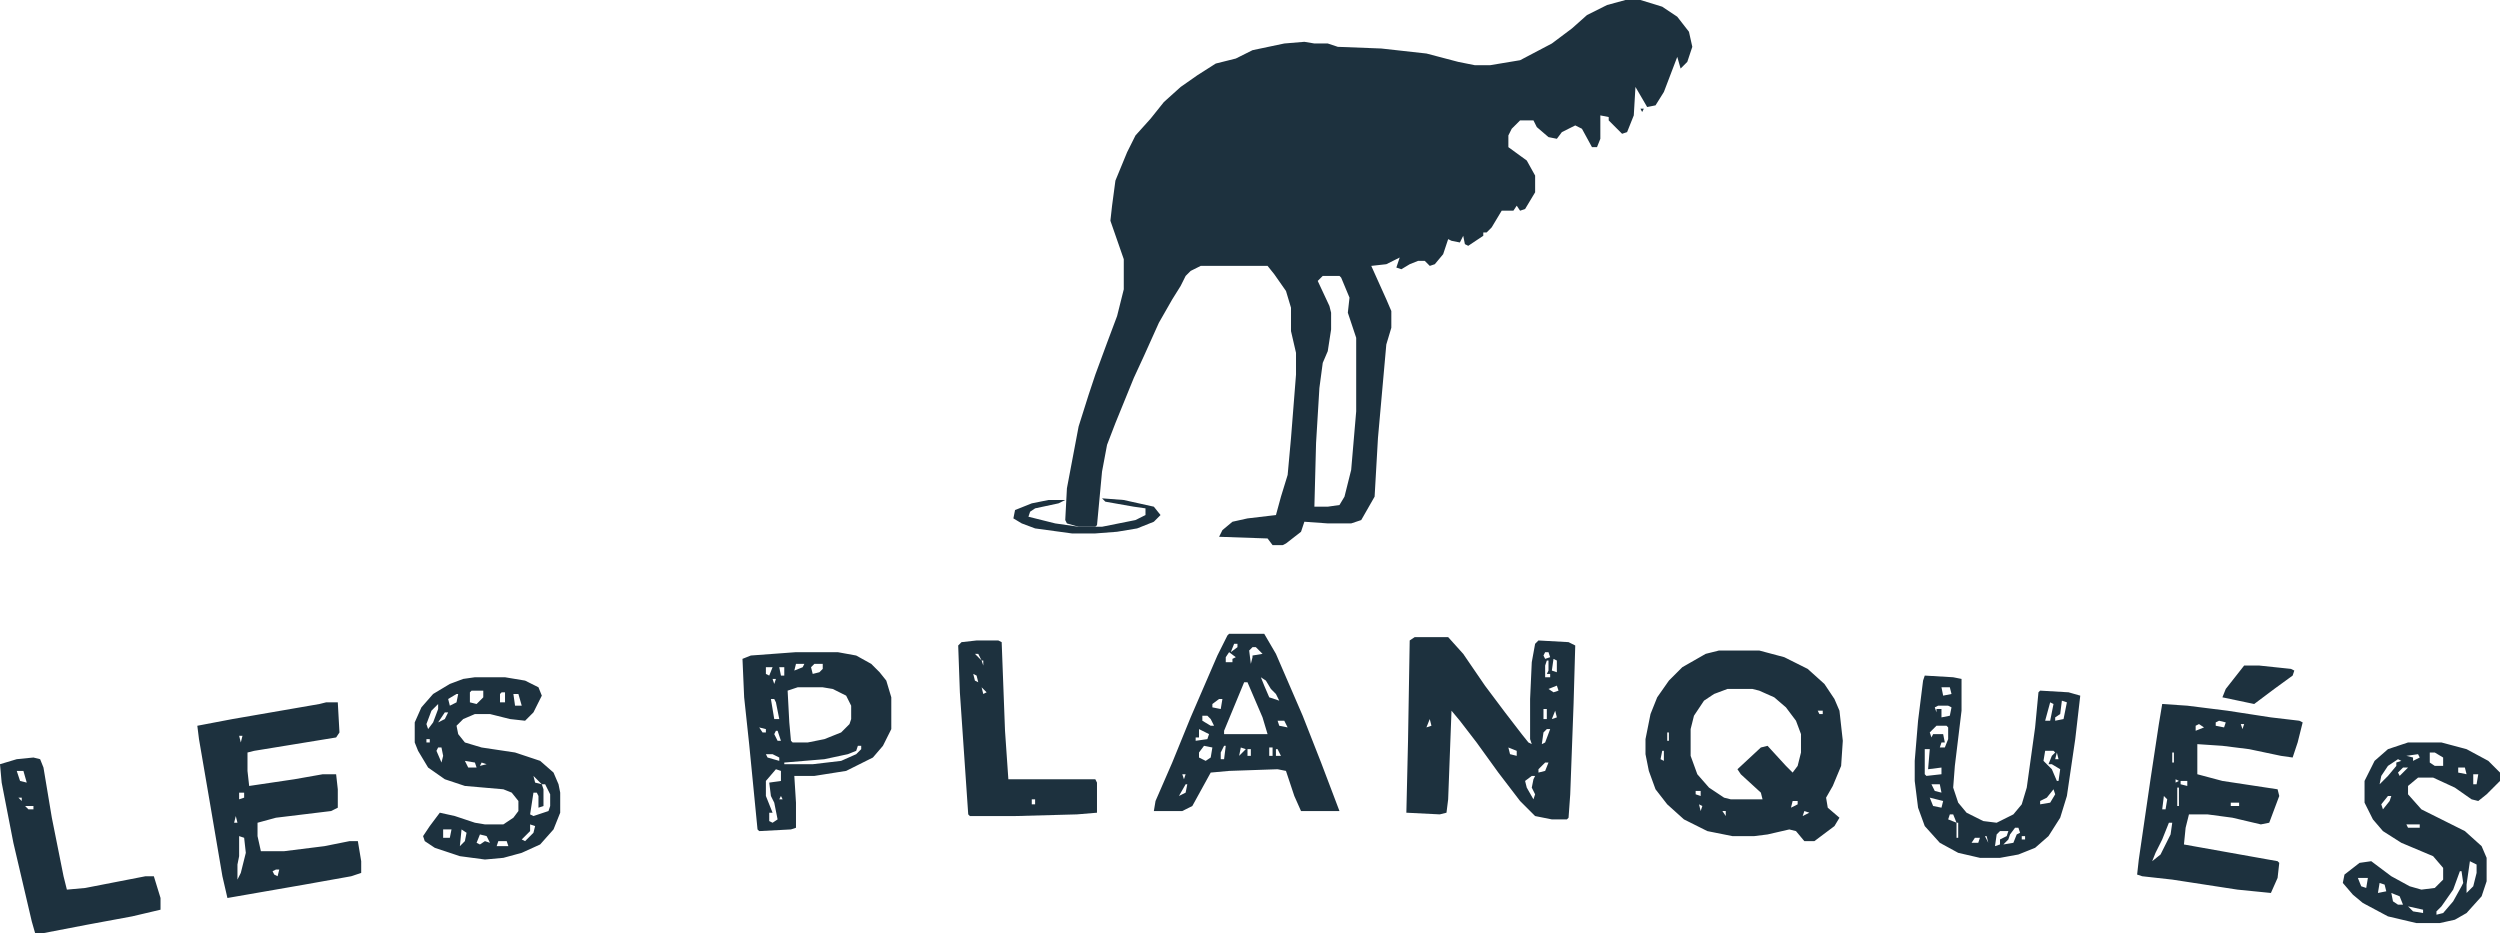 <svg xmlns="http://www.w3.org/2000/svg" viewBox="0 0 1495 558"><g stroke="none" stroke-width="1" fill="none" fill-rule="evenodd"><g fill="#1D313E" fill-rule="nonzero"><path d="M972 0h9l13 4 9 6 7 9 2 9-3 9-4 4-2-7-8 21-5 8-5 1-7-12-1 17-4 10-3 1-8-8v-2l-5-1v14l-2 5h-3l-6-11-4-2-8 4-3 4-5-1-7-6-2-4h-8l-5 5-2 4v7l11 8 5 9v10l-6 10-3 1-2-3-2 3h-7l-6 10-3 3h-2v2l-9 6-2-1-1-5-2 4-5-1-2-1-3 9-5 6-3 1-3-3h-4l-5 2-5 3-3-1 2-6-8 4-9 1 9 20 3 7v10l-3 10-5 56-2 35-8 14-6 2h-14l-14-1-2 6-9 7-2 1h-6l-3-4-29-1 2-4 6-5 9-2 17-2 3-11 4-13 2-22 3-38v-13l-3-13v-14l-3-10-7-10-4-5h-40l-6 3-3 3-3 6-5 8-8 14-9 20-6 13-11 27-5 13-3 16-3 32-1 1h-10l-7-2-1-2 1-19 7-37 6-19 4-12 7-19 6-16 4-16v-18l-8-23 1-9 2-15 7-17 5-10 9-10 8-10 10-9 10-7 11-7 12-3 10-5 19-4 12-1 6 1h8l6 2 26 1 27 3 19 5 10 2h9l18-3 19-10 12-9 9-8 12-6 11-3zM791 165l-3 3 7 15 1 4v10l-2 13-3 7-2 15-2 33-1 38h8l7-1 3-5 4-16 3-35v-44l-5-15 1-9-5-12-1-1h-10zm237 224h24l15 4 14 7 10 9 6 9 3 7 2 18-1 15-5 12-4 7 1 6 7 6-3 5-12 9h-6l-5-6-4-1-13 3-8 1h-13l-15-3-14-7-10-9-7-9-4-11-2-10v-9l3-15 4-10 7-10 8-8 14-8 8-2zm5 23l-8 3-6 4-6 9-2 8v16l4 11 7 8 9 6 4 1h19l-1-4-12-11-2-3 14-13 4-1 11 12 4 4 3-4 2-8v-11l-3-8-6-8-7-6-9-4-4-1h-15zm54 13l1 2h2v-2h-3zm-90 13v5h1v-5h-1zm-3 11l-1 5 2 1v-6h-1zm61 10l1 4-1-4zm-41 14v2l3 1v-3h-3zm58 6l-1 4 4-2v-2h-3zm-56 2l1 4 1-3-2-1zm14 4l2 3v-3h-2zm49 0l-1 3 4-2-3-1zm-38 2l1 3-1-3zm-9 1l1 3-1-3zM846 381h20l9 10 13 19 12 16 10 13 4 5 2 1-1-3v-24l1-22 2-11 2-2 18 1 4 2-1 35-2 54-1 14-1 1h-9l-10-2-9-9-13-17-13-18-10-13-5-6-2 53-1 8-4 1-20-1 1-43 1-60 3-2zm78 9l-1 2 1 2 3-1-1-3h-2zm5 4l-1 7 3 1v-7l-2-1zm-4 1l-1 3v7h3v-2h-2l1-2v-6h-1zm6 15l-5 2 3 2 3-1-1-3zm-8 14v6h2v-6h-2zm7 1l-2 5 3-1-1-4zm-75 5l-2 5 3-1-1-4zm70 6l-2 2-1 7 2-1 3-8h-2zm-72 7l1 2-1-2zm49 4l1 4 4 1v-3l-5-2zm22 9l-4 4v2l4-1 2-5h-2zm-8 8l-4 3 1 4 4 7 1-3-2-4 1-5 1-2h-2zm2 14l1 2-1-2zm-723-58h7l1 18-2 3-49 8-4 1v11l1 9 27-4 17-3h8l1 9v11l-4 2-33 4-11 3v8l2 9h14l24-3 15-3h5l2 12v7l-6 2-28 5-46 8-3-13-8-47-6-35-1-8 21-4 52-9 4-1zm-42 16l4 1-4-1zm-10 4l1 4 1-4h-2zm0 34v4l3-1v-3h-3zm-1 12l1 2-1-2zm-1 2l-1 4h2l-1-4zm2 12v12l-1 5v9l2-4 3-12-1-9-3-1zm30 17l1 2-1-2zm-8 3l-2 1 1 2 2 1 1-4h-2zm1128-99l15 1 24 3 26 4 17 2 2 1-3 12-3 9-7-1-19-4-16-2-15-1v18l15 4 33 5 1 4-6 16-5 1-17-4-15-2h-11l-2 8-1 10 56 10 1 1-1 9-4 9-20-2-39-6-18-2-3-1 1-9 7-48 5-33 2-12zm34 10l-2 1v2l5 1 1-3-4-1zm13 2l1 3 1-3h-2zm-25 0l-2 1v3l5-2-3-2zm-16 17v6h1v-6h-1zm1 8l1 4-1-4zm1 8v2l2-1-2-1zm3 1v2l4 1v-3h-4zm-2 4v11h1v-11h-1zm-8 5l-1 8h2l1-6-2-2zm40 4v2h5v-2h-5zm-37 12l-4 10-4 8-2 5 5-4 6-12 1-7h-2zM476 390h25l11 2 9 5 5 5 4 5 3 10v19l-5 10-6 7-16 8-19 3h-12l1 16v15l-3 1-19 1-1-1-5-51-3-28-1-23 5-2 27-2zm0 7l-1 4 5-2 1-2h-5zm11 0l-2 2 1 4 4-1 2-2v-3h-5zm-29 2v4l2 1 2-5h-4zm8 0l1 5h2v-5h-3zm-4 7l1 3 1-3h-2zm15 5l-6 2 1 19 1 11 1 1h9l10-2 10-4 5-5 1-3v-8l-3-6-8-4-6-1h-15zm-16 7l2 12h3l-2-10-1-2h-2zm-7 17l2 3h2v-2l-4-1zm10 2l-1 2 2 4h2l-2-6h-1zm49 9l-1 3-5 2-14 3-24 2v1h17l17-2 9-4 3-3v-2h-2zm-55 5l1 2 7 2v-2l-4-2h-4zm6 9l-6 7v9l4 10h-2v5l2 1 3-2-2-10-2-4-1-8 7-1v-6l-3-1zm3 16l-1 2h2l-1-2zm268-97h21l7 12 16 37 11 28 11 29h-23l-4-9-5-15-5-1-29 1-11 1-11 20-6 3h-17l1-6 10-23 11-27 16-37 6-12 1-1zm3 6l-2 5 4-3v-2h-2zm11 2l-2 2 1 8 1-4v-1l6-1-4-4h-2zm-14 3l-2 3v3h4v-2l2-1-4-3zm15 8l1 2-1-2zm2 3l1 2-1-2zm1 2l1 2-1-2zm1 2l2 5 3 7 6 2-2-4-3-3-3-5-3-2zm-10 3l-12 29v2h26l-3-10-9-21h-2zm-15 10l-4 3v2l5 1 1-6h-2zm-10 10v3l5 3h2l-2-4-2-2h-3zm45 3l1 3 5 1-2-4h-4zm-47 5v5h-2v2l7-1 1-3-6-3zm3 10l-3 4v3l4 2 3-2 1-6-5-1zm12 0l-2 4v4h2l1-8h-1zm10 1l-1 5 4-4-3-1zm17 0v5h2v-5h-2zm-13 1v4h2v-4h-2zm17 0v4h3l-2-4h-1zm-56 15l1 3 1-3h-2zm2 6l-4 7 4-2 1-5h-1zm731-25h20l15 4 13 7 7 7v5l-8 8-5 4-4-1-10-7-13-6h-9l-6 5v5l8 9 26 13 10 9 3 7v14l-3 9-9 10-7 4-9 2h-14l-17-4-15-8-6-5-6-7 1-5 9-7 7-1 12 9 11 6 7 2 8-1 5-5v-7l-6-7-19-8-11-7-6-7-5-10v-13l6-12 8-7 12-4zm13 6v6l3 2h5v-5l-5-3h-3zm-7 1l-7 1 4 1v2l4-2-1-2zm-12 3l-6 4-4 6-1 5 5-5 5-6v-2l3-1-2-1zm3 5l-3 3 1 2 5-5h-3zm33 0v3l5 1-1-4h-4zm9 4v6h2l1-6h-3zm-51 13l-4 5 1 3 4-5 1-3h-2zm11 17l1 2h7v-2h-8zm38 22l-2 14v5l4-4 2-8v-5l-4-2zm-6 6l-4 11-7 10-3 3v2l4-1 6-7 5-9 1-2-1-7h-1zm-61 4l2 5 3 1 1-6h-6zm13 3l-1 6 5-1-1-4-3-1zm7 6l1 5 3 2h3l-2-5-5-2zm10 8l3 3 6 1v-2l-9-2zM284 405h18l12 2 8 4 2 5-5 10-5 5-9-1-12-3h-9l-7 3-4 4 1 5 4 5 10 3 20 3 15 5 8 7 3 7 1 5v12l-4 10-8 9-11 5-11 3-11 1-15-2-15-5-6-4-1-3 4-6 6-8 9 2 12 4 6 1h11l6-4 3-4v-6l-4-5-5-2-23-2-12-4-10-7-6-10-2-5v-12l4-9 7-8 10-6 8-3 7-1zm-2 8l-1 1v6l4 1 4-4v-4h-7zm18 1l-1 1v5h3v-6h-2zm7 1l1 7h4l-2-7h-3zm-34 0l-5 3 1 4 4-2 1-5h-1zm-11 6l-4 4-3 8 1 3 3-4 3-8v-3zm4 5l-4 6 4-2 2-4h-2zm-11 16v2h2v-2h-2zm7 5l-1 2 3 7 1-4-1-5h-2zm16 8l2 4h5l-1-3-6-1zm10 1l-1 2 4-1-3-1zm31 8l1 4 4 1-5-5zm5 5l1 3v10l-3 1v-7l-1-2h-2l-2 13 2 1 9-3 1-3v-7l-3-6h-2zm-7 24v4l-5 5 2 1 5-5 1-4-3-1zm-52 3v5h4l1-5h-5zm11 0l-1 10 3-3 1-5-3-2zm11 3l-2 5 2 1 3-2 3 1-2-4-4-1zm11 4l-1 3h7l-1-3h-5zm853-99l17 1 5 1v19l-4 33-1 13 3 9 5 6 10 5 8 1 10-5 5-6 3-10 5-36 2-21 1-1 17 1 7 2-3 26-5 34-4 13-7 11-8 7-10 4-11 2h-12l-13-3-11-6-9-10-4-11-2-16v-12l2-24 3-24 1-3zm10 7l1 5 5-1-1-4h-5zm72 8l-1 8-3 2v2l5-1 2-10-3-1zm-7 1l-3 11h3l2-10-2-1zm-67 2l-2 1 1 3v-2h3v5l5-1 1-5-2-1h-6zm-1 12l-4 4 1 3 1-2h6l1 5h-2l-1 3h3l2-5v-7l-1-1h-6zm-7 14v15l1 1 9-1v-4l-8 1 1-12h-3zm72 1l-1 6 5 5 3 7h1l1-7-5-3h-2l2-5 2-2-1-1h-5zm7 1l-1 4h2l-1-4zm-1 18l1 3-1-3zm-74 1l2 4 4 1-1-5h-5zm73 3l-4 5-4 2v2l6-1 3-5-1-3zm-74 5l2 5 5 1 1-4-8-2zm12 10l-1 3 5 2-2-5h-2zm-2 3v3-3zm6 2v9h1v-9h-1zm35 3l-3 4-1 3-3 3 6-1 2-5 2-1-1-3h-2zm-40 1l1 2-1-2zm31 1l-2 2-1 7 3-1v-3l4-2 1-3h-5zm-9 3l2 4-1-4h-1zm22 0v2h2v-2h-2zm-28 1l-2 3h4l1-3h-3zM584 383h13l2 1 2 53 2 29h52l1 2v18l-12 1-37 1h-27l-1-1-5-73-1-28 2-2 9-1zm-1 8l4 4-2-4h-2zm4 4l1 3v-3h-1zm2 3l1 2-1-2zm1 2l1 2-1-2zm-8 3l1 4 2 1-1-4-2-1zm5 8l1 4 2-1-3-3zm30 67v3h2v-3h-2zM20 453l4 1 2 5 5 30 7 35 2 8 11-1 36-7h5l4 13v7l-17 4-27 5-26 5h-5l-2-7-11-47-7-36-1-11 10-3 10-1zm-10 8l2 6 4 1-2-7h-4zm1 16l2 2v-2h-2zm4 5l2 2h3v-2h-5zm1327-84h9l19 2 2 1-1 3-11 8-12 9-19-4 2-5 11-14z"/><path d="M659 298l13 1 18 4 4 5-4 4-10 4-12 2-13 1h-14l-22-3-8-3-5-3 1-5 10-4 10-2h10l-4 2-14 3-3 2-1 3 16 4 14 2h14l20-4 6-3v-4l-7-1-17-3-2-2zM981 65h2l-1 2-1-2z"/></g></g></svg>